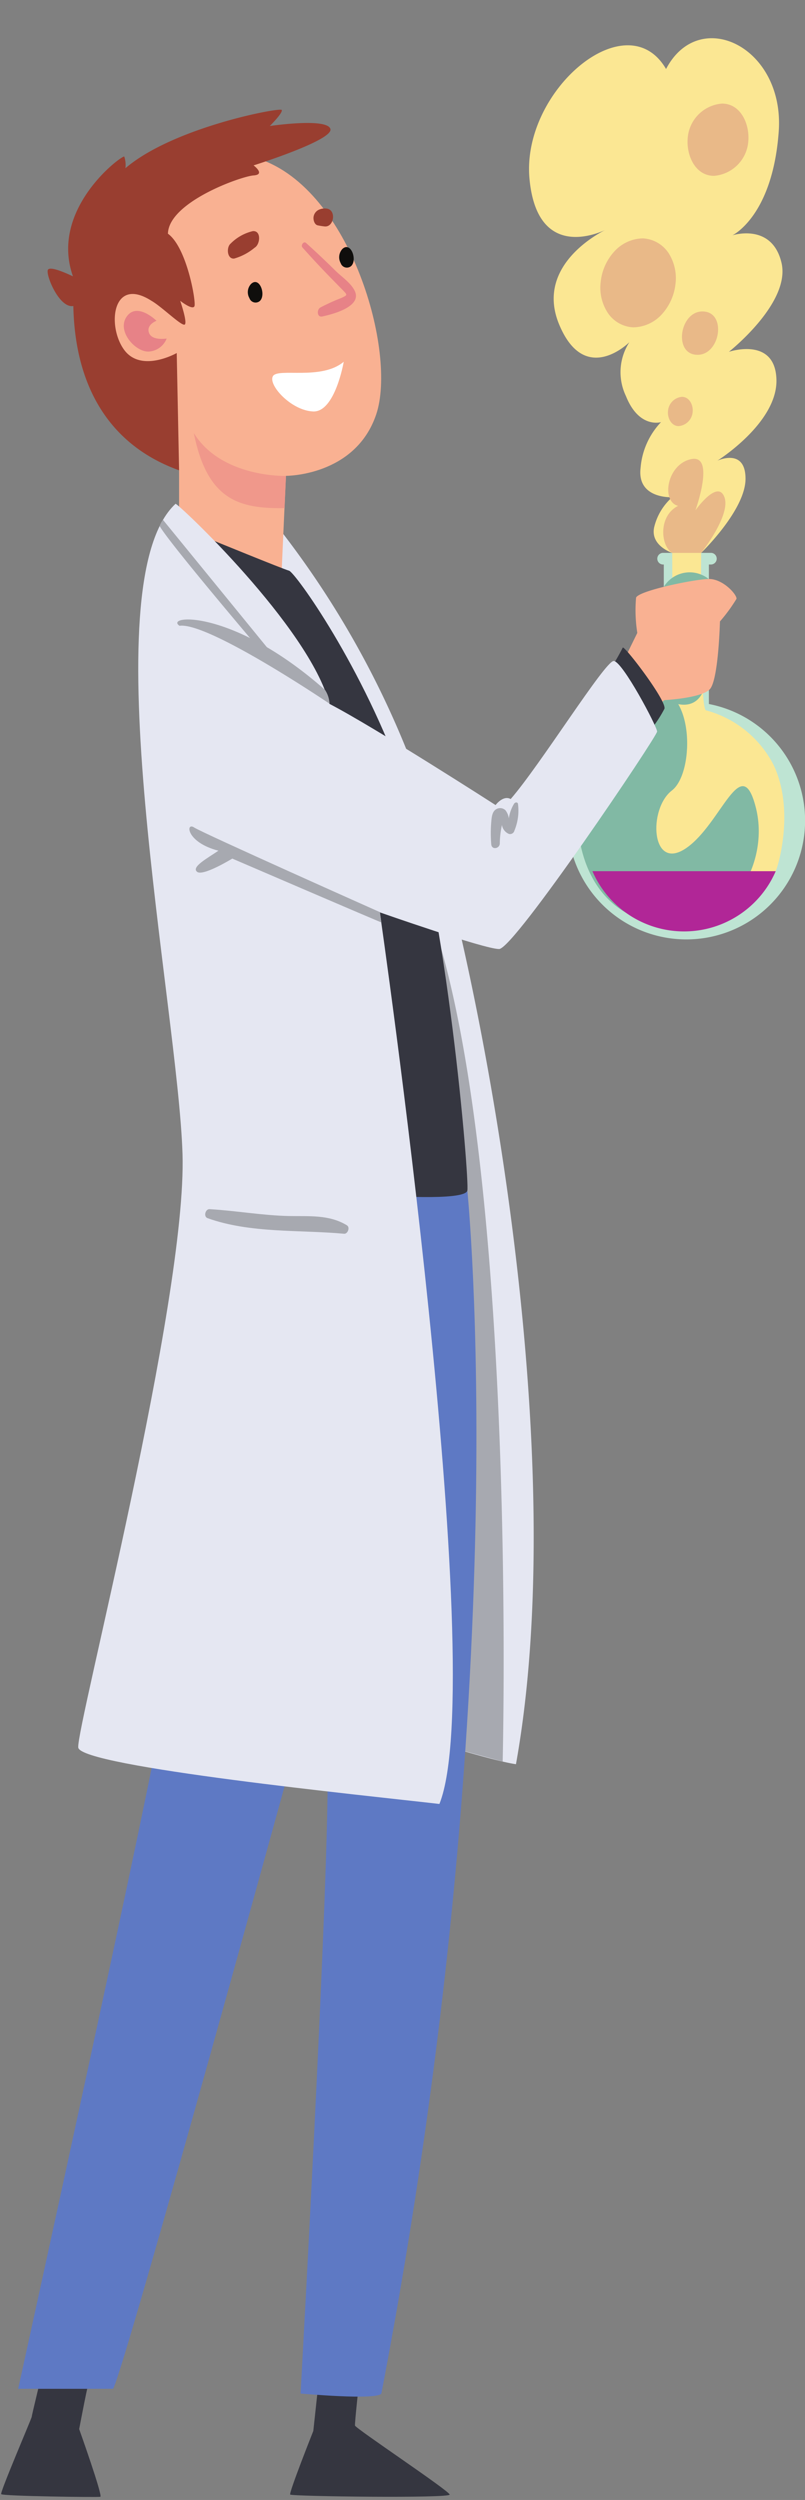<svg xmlns="http://www.w3.org/2000/svg" xmlns:xlink="http://www.w3.org/1999/xlink" width="78.75" height="244.5" viewBox="0 0 78.75 244.5"><rect x="0" y="0" width="78.75" height="244.5" fill="#808080" stroke="none"/><defs><clipPath id="clip-path"><rect id="Rectangle_66" data-name="Rectangle 66" width="78.75" height="244.5" transform="translate(146.474 1490.877)" fill="none"></rect></clipPath></defs><g id="Groupe_577" data-name="Groupe 577" transform="translate(-146.474 -1490.877)"><g id="Groupe_576" data-name="Groupe 576" clip-path="url(#clip-path)"><path id="Trac&#xE9;_893" data-name="Trac&#xE9; 893" d="M173.1,1541.716a89.857,89.857,0,0,1,14.336,25.608c5.214,14.849,15.29,63.923,9.513,96.095-2.491-.351-11.05-3.066-11.05-3.066l-12.8-118.638" fill="#e5e7f2"></path><path id="Trac&#xE9;_894" data-name="Trac&#xE9; 894" d="M190.515,1661.766l5.133,1.392s1.407-55.9-6.509-81.176a595.646,595.646,0,0,0,1.376,79.784" fill="#a7a9b0"></path><path id="Trac&#xE9;_895" data-name="Trac&#xE9; 895" d="M163.994,1536.875v4.3l2.3,4.3,7.7,2,.452-10.059s6.791.04,8.831-6.01-2.461-22-11.463-24.986-16.324,10.285-16.244,13.354,8.419,17.093,8.419,17.093" fill="#f9b192"></path><path id="Trac&#xE9;_896" data-name="Trac&#xE9; 896" d="M155.274,1723.455c-.121.04-1.055,4.989-1.055,4.989s2.341,6.563,2.069,6.623-9.583-.06-9.7-.261,2.984-7.424,2.984-7.544,1.065-4.519,1.065-4.519l4.641.712" fill="#353640"></path><path id="Trac&#xE9;_897" data-name="Trac&#xE9; 897" d="M177.556,1724.627l-.432,4s-2.4,6.042-2.261,6.222,15.652.381,15.6,0-9.233-6.482-9.263-6.753.4-4.228.4-4.228l-4.048.762" fill="#353640"></path><path id="Trac&#xE9;_898" data-name="Trac&#xE9; 898" d="M192.193,1607.321s4.922,48.123-8.409,117.646c-.432.682-7.906,0-7.906,0s3.406-61.077,2.5-63.432-2.5-1.653-2.5-1.653-17.209,62.771-18.344,64.625h-9.282s13.813-62.831,14.044-66.088,8.971-51.429,8.971-51.429,15.26-1.082,20.926.331" fill="#5e79c4"></path><path id="Trac&#xE9;_899" data-name="Trac&#xE9; 899" d="M215.821,1559.73v-13.644h.231a.57.57,0,0,0,0-1.138H211.31a.57.57,0,0,0,0,1.138h.1v13.644a11.617,11.617,0,1,0,4.411,0" fill="#bee4d3"></path><path id="Trac&#xE9;_900" data-name="Trac&#xE9; 900" d="M204.428,1576.081s-1.376-4.369-.291-7.9c1.618-5.228,6.49-8.279,6.912-8.132s1.135-2.476,1.185-4.714,0-10.392,0-10.392h2.833s-.171,14.93.452,15.4a10.5,10.5,0,0,1,6.63,5.343c2.04,4.3.533,9.648.211,10.39s-17.932,0-17.932,0" fill="#fbe793"></path><path id="Trac&#xE9;_901" data-name="Trac&#xE9; 901" d="M211.722,1559.334s2.632,1.562,3.626-1.04.452-10.79.452-10.79a2.97,2.97,0,0,0-4.39.767c-1.838,2.708.312,11.063.312,11.063" fill="#81b9a4"></path><path id="Trac&#xE9;_902" data-name="Trac&#xE9; 902" d="M202.982,1570.7s-.342,8.517,7.1,10.39,11.774-5.44,10.348-11.171-3.366,1.523-6.822,3.9-3.757-3.827-1.406-5.63c2.331-1.8,2.18-10.591-2.2-9.892s-7.022,12.406-7.022,12.406" fill="#81b9a4"></path><path id="Trac&#xE9;_903" data-name="Trac&#xE9; 903" d="M207.734,1554.986l1.085-2.209a14.2,14.2,0,0,1-.121-3.449c.251-.676,5.686-1.8,7.1-1.826s2.8,1.563,2.723,1.945a16.282,16.282,0,0,1-1.617,2.209s-.141,5.763-1,6.638-4.43,1.054-4.43,1.054l-.493.382-3.254-4.744" fill="#f9b192"></path><path id="Trac&#xE9;_904" data-name="Trac&#xE9; 904" d="M166.977,1543.592s7.2,2.947,7.776,3.1,7.243,9.35,11.322,21.019,6.339,38.544,6.118,39.606-8.409.471-8.409.471l-16.807-64.2" fill="#353640"></path><path id="Trac&#xE9;_905" data-name="Trac&#xE9; 905" d="M206.146,1556.371a22.037,22.037,0,0,0,1.246-2.151c.09-.324,4.36,5.245,4.079,5.982a12.634,12.634,0,0,1-1.447,2.179l-3.878-6.01" fill="#353640"></path><path id="Trac&#xE9;_906" data-name="Trac&#xE9; 906" d="M163.642,1540.149c.151-.142,13.08,12.022,15.059,19.565,4.531,2.357,16.254,9.9,16.254,9.9s.734-1,1.477-.591c2.883-3.306,9.222-13.5,10.076-13.5s4.249,6.424,4.249,6.9-13.994,21.27-15.46,21.27-11.664-3.586-11.664-3.586,10.81,74.794,5.827,87.2c-7.022-.811-35.11-3.637-35.331-5.52s10.648-43.754,10.2-58.062-9.061-55.8-.683-63.575" fill="#e5e7f2"></path><path id="Trac&#xE9;_907" data-name="Trac&#xE9; 907" d="M183.643,1580.088s-17.349-7.734-18.183-8.285-.793,1.452,2.381,2.274c-1.135.771-2.662,1.593-2.089,2.064s3.445-1.293,3.445-1.293,14.6,6.283,14.587,6.242-.141-1-.141-1" fill="#a7a9b0"></path><path id="Trac&#xE9;_908" data-name="Trac&#xE9; 908" d="M178.711,1559.7s-11.854-8.014-14.677-7.62c-1.517-1.022,5.133-1.764,14.235,6.268a2.708,2.708,0,0,1,.442,1.352" fill="#a7a9b0"></path><path id="Trac&#xE9;_909" data-name="Trac&#xE9; 909" d="M162.416,1541.716l11.312,13.865s-.9-.045-1.055-.242-9.614-11.288-10.578-13.01a1.934,1.934,0,0,1,.321-.613" fill="#a7a9b0"></path><path id="Trac&#xE9;_910" data-name="Trac&#xE9; 910" d="M197.145,1569.478c-.07-.18-.271-.14-.372-.01a3.8,3.8,0,0,0-.522,1.453,1.649,1.649,0,0,0-.331-.8.75.75,0,0,0-.955-.07c-.392.281-.4.882-.442,1.333a13.058,13.058,0,0,0,.01,2.074c.05.571.834.421.834-.1a8.99,8.99,0,0,1,.211-1.8,1.13,1.13,0,0,0,.693.882.437.437,0,0,0,.523-.321,5.1,5.1,0,0,0,.351-2.635" fill="#a7a9b0"></path><path id="Trac&#xE9;_911" data-name="Trac&#xE9; 911" d="M180.419,1610.718c-1.748-1.073-3.727-.872-5.7-.912-2.6-.06-5.154-.521-7.746-.672-.412-.02-.613.732-.191.882,4.2,1.5,8.971,1.122,13.351,1.523.352.04.613-.621.282-.821" fill="#a7a9b0"></path><path id="Trac&#xE9;_912" data-name="Trac&#xE9; 912" d="M204.428,1576.081a9.769,9.769,0,0,0,17.932,0H204.428" fill="#b12697"></path><path id="Trac&#xE9;_913" data-name="Trac&#xE9; 913" d="M212.234,1544.949s-2.15-.688-1.768-2.495a5.674,5.674,0,0,1,1.768-2.948s-3.466.2-3.094-2.866a7.342,7.342,0,0,1,2-4.479s-2.15.668-3.436-2.555a5.4,5.4,0,0,1,.342-5.265s-4.34,4.363-6.871-1.727,4.721-9.351,4.721-9.351-6.831,3.692-7.625-4.911,9.514-17.326,13.361-10.725c3.245-6.207,11.624-2.161,11.021,6.128s-4.531,10.137-4.531,10.137,3.858-1.258,4.8,2.671-5.144,8.722-5.144,8.722,4.531-1.532,4.652,2.71-5.777,7.937-5.777,7.937,2.753-1.3,2.753,1.769-4.34,7.248-4.34,7.248h-2.833" fill="#fbe793"></path><path id="Trac&#xE9;_914" data-name="Trac&#xE9; 914" d="M212.234,1544.947h2.833s2.944-3.693,2.27-5.46-2.832,1.3-2.832,1.3,1.979-5.481-.4-5.01-2.994,4.136-1.3,4.573c-1.969,1.008-1.7,3.934-.573,4.6" fill="#e9b988"></path><path id="Trac&#xE9;_915" data-name="Trac&#xE9; 915" d="M211.852,1515.59a3.217,3.217,0,0,0-2.481-1.4,3.86,3.86,0,0,0-2.682,1.155,5.19,5.19,0,0,0-1.447,3.077,4.5,4.5,0,0,0,.7,3.07,3.189,3.189,0,0,0,2.472,1.4,3.86,3.86,0,0,0,2.692-1.155,5.255,5.255,0,0,0,1.447-3.077,4.558,4.558,0,0,0-.7-3.07" fill="#e9b988"></path><path id="Trac&#xE9;_916" data-name="Trac&#xE9; 916" d="M215.188,1521.337c-2.241,0-2.873,4.241-.473,4.241,2.251,0,2.884-4.241.473-4.241" fill="#e9b988"></path><path id="Trac&#xE9;_917" data-name="Trac&#xE9; 917" d="M217.1,1501.008a3.659,3.659,0,0,0-3.355,3.439c-.121,1.641.743,3.628,2.582,3.628a3.657,3.657,0,0,0,3.355-3.439c.121-1.64-.743-3.628-2.582-3.628" fill="#e9b988"></path><path id="Trac&#xE9;_918" data-name="Trac&#xE9; 918" d="M213.189,1529.688a1.5,1.5,0,0,0-1.367,1.393c-.07.663.322,1.47,1.045,1.47a1.5,1.5,0,0,0,1.366-1.393c.071-.664-.321-1.47-1.044-1.47" fill="#e9b988"></path><path id="Trac&#xE9;_919" data-name="Trac&#xE9; 919" d="M163.994,1536.875l-.231-11.472s-3.506,2-5.174-.352-1.1-7.19,2.7-4.756c1.035.59,3,2.554,3.265,2.318s-.452-2.318-.452-2.318,1.246.983,1.4.512-.754-5.737-2.6-7.073c.07-3.1,7.172-5.617,8.378-5.7s0-.982,0-.982,7.886-2.475,7.514-3.575-5.927-.276-5.927-.276,1.316-1.3,1.165-1.571-10.608,1.69-15.289,5.7a2.609,2.609,0,0,0-.111-1.139c-.151-.2-7.364,5.069-5.023,11.709-.03,0-2.22-1.1-2.451-.63s1.1,3.772,2.491,3.537c.151,7.661,3.366,13.554,10.348,16.068" fill="#993e30"></path><path id="Trac&#xE9;_920" data-name="Trac&#xE9; 920" d="M180.1,1526.257s-.844,4.95-2.993,4.862-4.421-2.594-3.938-3.448,4.731.442,6.931-1.414" fill="#fff"></path><path id="Trac&#xE9;_921" data-name="Trac&#xE9; 921" d="M171.207,1513.482a4.486,4.486,0,0,0-2.17,1.218c-.432.35-.362,1.531.341,1.466a5.426,5.426,0,0,0,2.009-1.067c.543-.311.673-1.686-.18-1.617" fill="#993e30"></path><path id="Trac&#xE9;_922" data-name="Trac&#xE9; 922" d="M178.42,1511.276a1.384,1.384,0,0,0-.684.084.913.913,0,0,0-.592.763c-.03.284.1.729.412.794.231.047.452.083.673.106.924.1,1.185-1.632.191-1.747" fill="#993e30"></path><path id="Trac&#xE9;_923" data-name="Trac&#xE9; 923" d="M181.2,1519.379c-.341-.789-1.316-1.44-1.908-2.023-.945-.935-1.9-1.838-2.884-2.723-.231-.2-.532.238-.351.442,1.014,1.14,2.049,2.245,3.124,3.333.271.28.543.559.824.841.462.485.492.471-.131.767a19.676,19.676,0,0,0-2.069.94c-.362.224-.322.986.2.872.884-.19,3.867-.918,3.194-2.449" fill="#e78287"></path><path id="Trac&#xE9;_924" data-name="Trac&#xE9; 924" d="M171.036,1518.646a1.171,1.171,0,0,0-.161,1.392.638.638,0,0,0,1.025.271c.623-.6-.04-2.435-.864-1.663" fill="#0f0e0c"></path><path id="Trac&#xE9;_925" data-name="Trac&#xE9; 925" d="M179.967,1515.228a1.2,1.2,0,0,0-.161,1.391.637.637,0,0,0,1.025.272c.622-.6-.041-2.436-.864-1.663" fill="#0f0e0c"></path><path id="Trac&#xE9;_926" data-name="Trac&#xE9; 926" d="M162.778,1523.988c-.05,0-1.437.237-1.728-.56s.734-1.178.734-1.178-1.889-1.868-2.914-.413.934,3.566,2.23,3.418a2.013,2.013,0,0,0,1.678-1.267" fill="#e78287"></path><path id="Trac&#xE9;_927" data-name="Trac&#xE9; 927" d="M174.451,1537.424s-6.308.2-9.021-4.2c1.316,6.561,4.43,7.423,8.881,7.346,0,.005.14-3.142.14-3.142" fill="#f0988b"></path></g></g></svg>